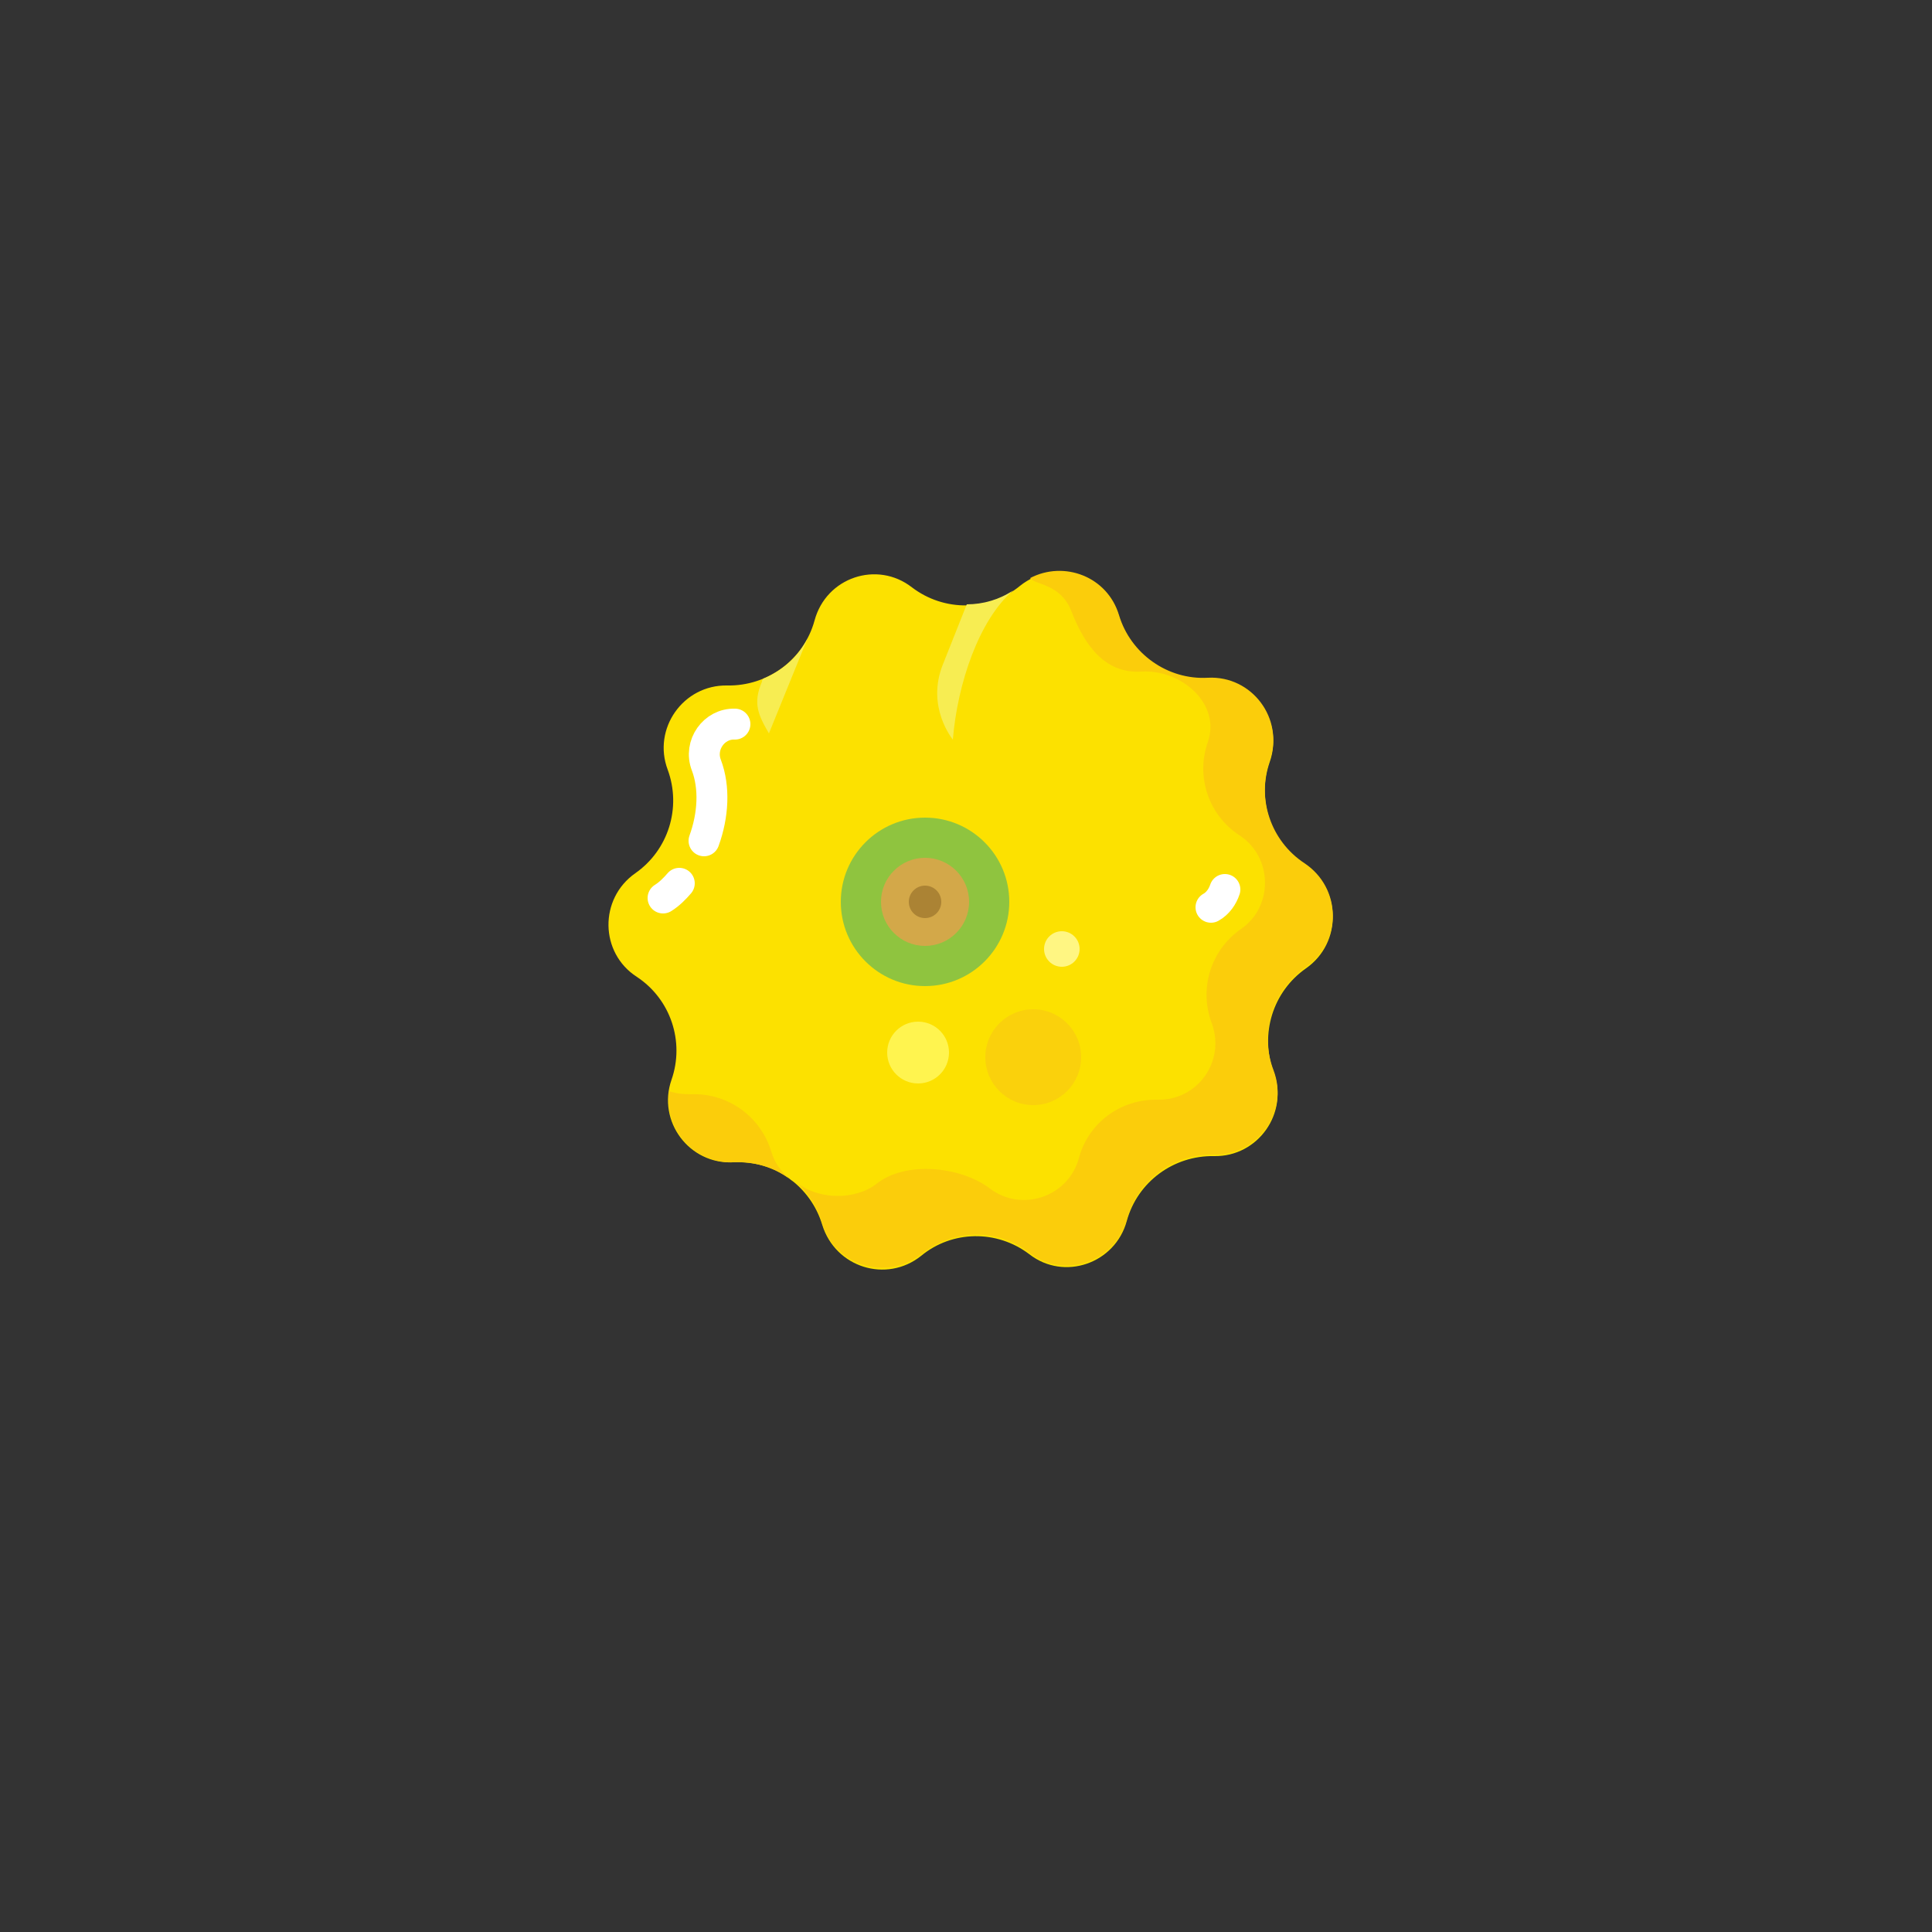 <?xml version="1.0" encoding="utf-8"?>
<!-- Generator: Adobe Illustrator 24.0.3, SVG Export Plug-In . SVG Version: 6.00 Build 0)  -->
<svg version="1.1" xmlns="http://www.w3.org/2000/svg" xmlns:xlink="http://www.w3.org/1999/xlink" x="0px" y="0px"
	 viewBox="0 0 250 250" enable-background="new 0 0 250 250" xml:space="preserve">
<rect x="0" y="0" width="250" height="250" fill="#333333" stroke="none"/>
<g id="baselines" display="none">
	<g display="inline" opacity="0.2">
		<line fill="none" stroke="#FF0000" stroke-width="0.5" stroke-miterlimit="10" x1="-14.5" y1="164.5" x2="264.5" y2="164.5"/>
	</g>
	<g display="inline" opacity="0.2">
		<g>
			
				<line fill="none" stroke="#FF0000" stroke-width="0.5" stroke-miterlimit="10" stroke-dasharray="3.986,5.978" x1="-6" y1="80.5" x2="260" y2="80.5"/>
		</g>
	</g>
	<g display="inline" opacity="0.2">
		<g>
			
				<line fill="none" stroke="#FF0000" stroke-width="0.5" stroke-miterlimit="10" stroke-dasharray="3.986,5.978" x1="125.5" y1="-1" x2="125.5" y2="265"/>
		</g>
	</g>
</g>
<g id="icon">
	<path fill="#FCE100" d="M118,76L118,76c4.2,3.2,10,3.1,14-0.2l0,0c4.5-3.6,11.1-1.5,12.8,4v0c1.5,5,6.2,8.4,11.5,8.1h0
		c5.7-0.3,9.9,5.3,8,10.7v0c-1.7,4.9,0.1,10.4,4.5,13.3l0,0c4.8,3.1,4.9,10.1,0.2,13.4l0,0c-4.3,3-6,8.5-4.2,13.4l0,0
		c2,5.3-2,11-7.7,10.9h0c-5.2-0.1-9.9,3.3-11.3,8.4l0,0c-1.5,5.5-8.1,7.8-12.6,4.3h0c-4.2-3.2-10-3.1-14,0.2l0,0
		c-4.5,3.6-11.1,1.5-12.8-4l0,0c-1.5-5-6.2-8.4-11.5-8.1h0c-5.7,0.3-9.9-5.3-8-10.7l0,0c1.7-4.9-0.1-10.4-4.5-13.3l0,0
		c-4.8-3.1-4.9-10.1-0.2-13.4l0,0c4.3-3,6-8.5,4.2-13.4l0,0c-2-5.3,2-11,7.7-10.9h0c5.2,0.1,9.9-3.3,11.3-8.4l0,0
		C106.9,74.7,113.5,72.5,118,76z"/>
	<path fill="#FBCD0B" d="M138.6,79c1.7,4.4,4.3,8.2,9.1,7.9l0,0c5.2-0.3,10.3,4.2,8.6,9.1l0,0c-1.6,4.5,0.1,9.5,4.1,12.1
		c4.3,2.8,4.4,9.2,0.2,12.1c-3.9,2.7-5.5,7.7-3.8,12.2l0,0c1.8,4.9-1.8,10-7,9.9c-4.8-0.1-9,3-10.2,7.6l0,0c-1.4,5-7.4,7-11.5,3.9
		c-3.8-2.9-11-3.6-14.7-0.6c-2.7,2.1-7.7,2.2-10.7-0.5c1.7,1.4,3,3.3,3.7,5.6l0,0c1.6,5.5,8.3,7.5,12.8,4l0,0
		c4.1-3.3,9.9-3.4,14-0.2l0,0c4.5,3.5,11.1,1.2,12.6-4.3l0,0c1.4-5.1,6-8.5,11.3-8.4l0,0c5.7,0.1,9.7-5.6,7.7-10.9
		c-1.9-4.9-0.1-10.4,4.2-13.4c4.7-3.3,4.6-10.2-0.2-13.4c-4.4-2.9-6.2-8.4-4.5-13.3c1.9-5.4-2.3-11-8-10.7c-5.2,0.3-10-3.1-11.5-8.1
		c-1.5-5-7.1-7.1-11.5-4.8C133.9,75.7,137.2,75.5,138.6,79z"/>
	<path fill="none" stroke="#FFFFFF" stroke-width="4" stroke-linecap="round" stroke-miterlimit="10" d="M158.5,115.1
		c-0.3,0.9-0.9,1.8-1.8,2.3"/>
	<path fill="#FBCD0B" d="M99.8,149L99.8,149c-1.4-4.6-5.7-7.6-10.4-7.4c-1,0-1.9-0.1-2.8-0.4c-0.7,4.9,3.2,9.4,8.4,9.2
		c2.6-0.1,5.1,0.6,7.1,2.1C101,151.5,100.2,150.4,99.8,149z"/>
	<path fill="#FCE100" d="M102.7,152.9c-0.2-0.2-0.4-0.3-0.6-0.5C102.2,152.6,102.4,152.7,102.7,152.9z"/>
	<circle fill="#8FC43F" cx="119.7" cy="116.7" r="10.9"/>
	<circle fill="#D3A849" cx="119.7" cy="116.7" r="5.7"/>
	<circle fill="#AB8334" cx="119.7" cy="116.7" r="2.1"/>
	<path fill="#F7ED52" d="M123.3,95.7c0.6-7.3,3.4-15.5,7.8-19.3c-1.8,1.2-3.9,1.8-6,1.8L122,86C119.8,91.5,123.3,95.7,123.3,95.7z"
		/>
	<path fill="#F7ED52" d="M98.6,88.2c-1.2,2.8-0.5,4.3,0.9,6.7l5-12.3c0,0,0,0,0,0c-1.2,2.4-3.3,4.2-5.7,5.2
		C98.7,87.9,98.6,88,98.6,88.2L98.6,88.2z"/>
	<path fill="none" stroke="#FFFFFF" stroke-width="4" stroke-linecap="round" stroke-miterlimit="10" d="M91.1,108.8
		c1.2-3.3,1.4-6.9,0.3-9.8v0c-1-2.6,1-5.4,3.7-5.3"/>
	<path fill="none" stroke="#FFFFFF" stroke-width="4" stroke-linecap="round" stroke-miterlimit="10" d="M85.8,116.2L85.8,116.2
		c0.8-0.5,1.5-1.2,2.1-1.9"/>
	<circle fill="#FAD10C" cx="133.7" cy="136.8" r="6.2"/>
	<circle fill="#FFF44F" cx="118.8" cy="136.2" r="4"/>
	<circle fill="#FFF682" cx="137.4" cy="122.8" r="2.3"/>
</g>
</svg>
